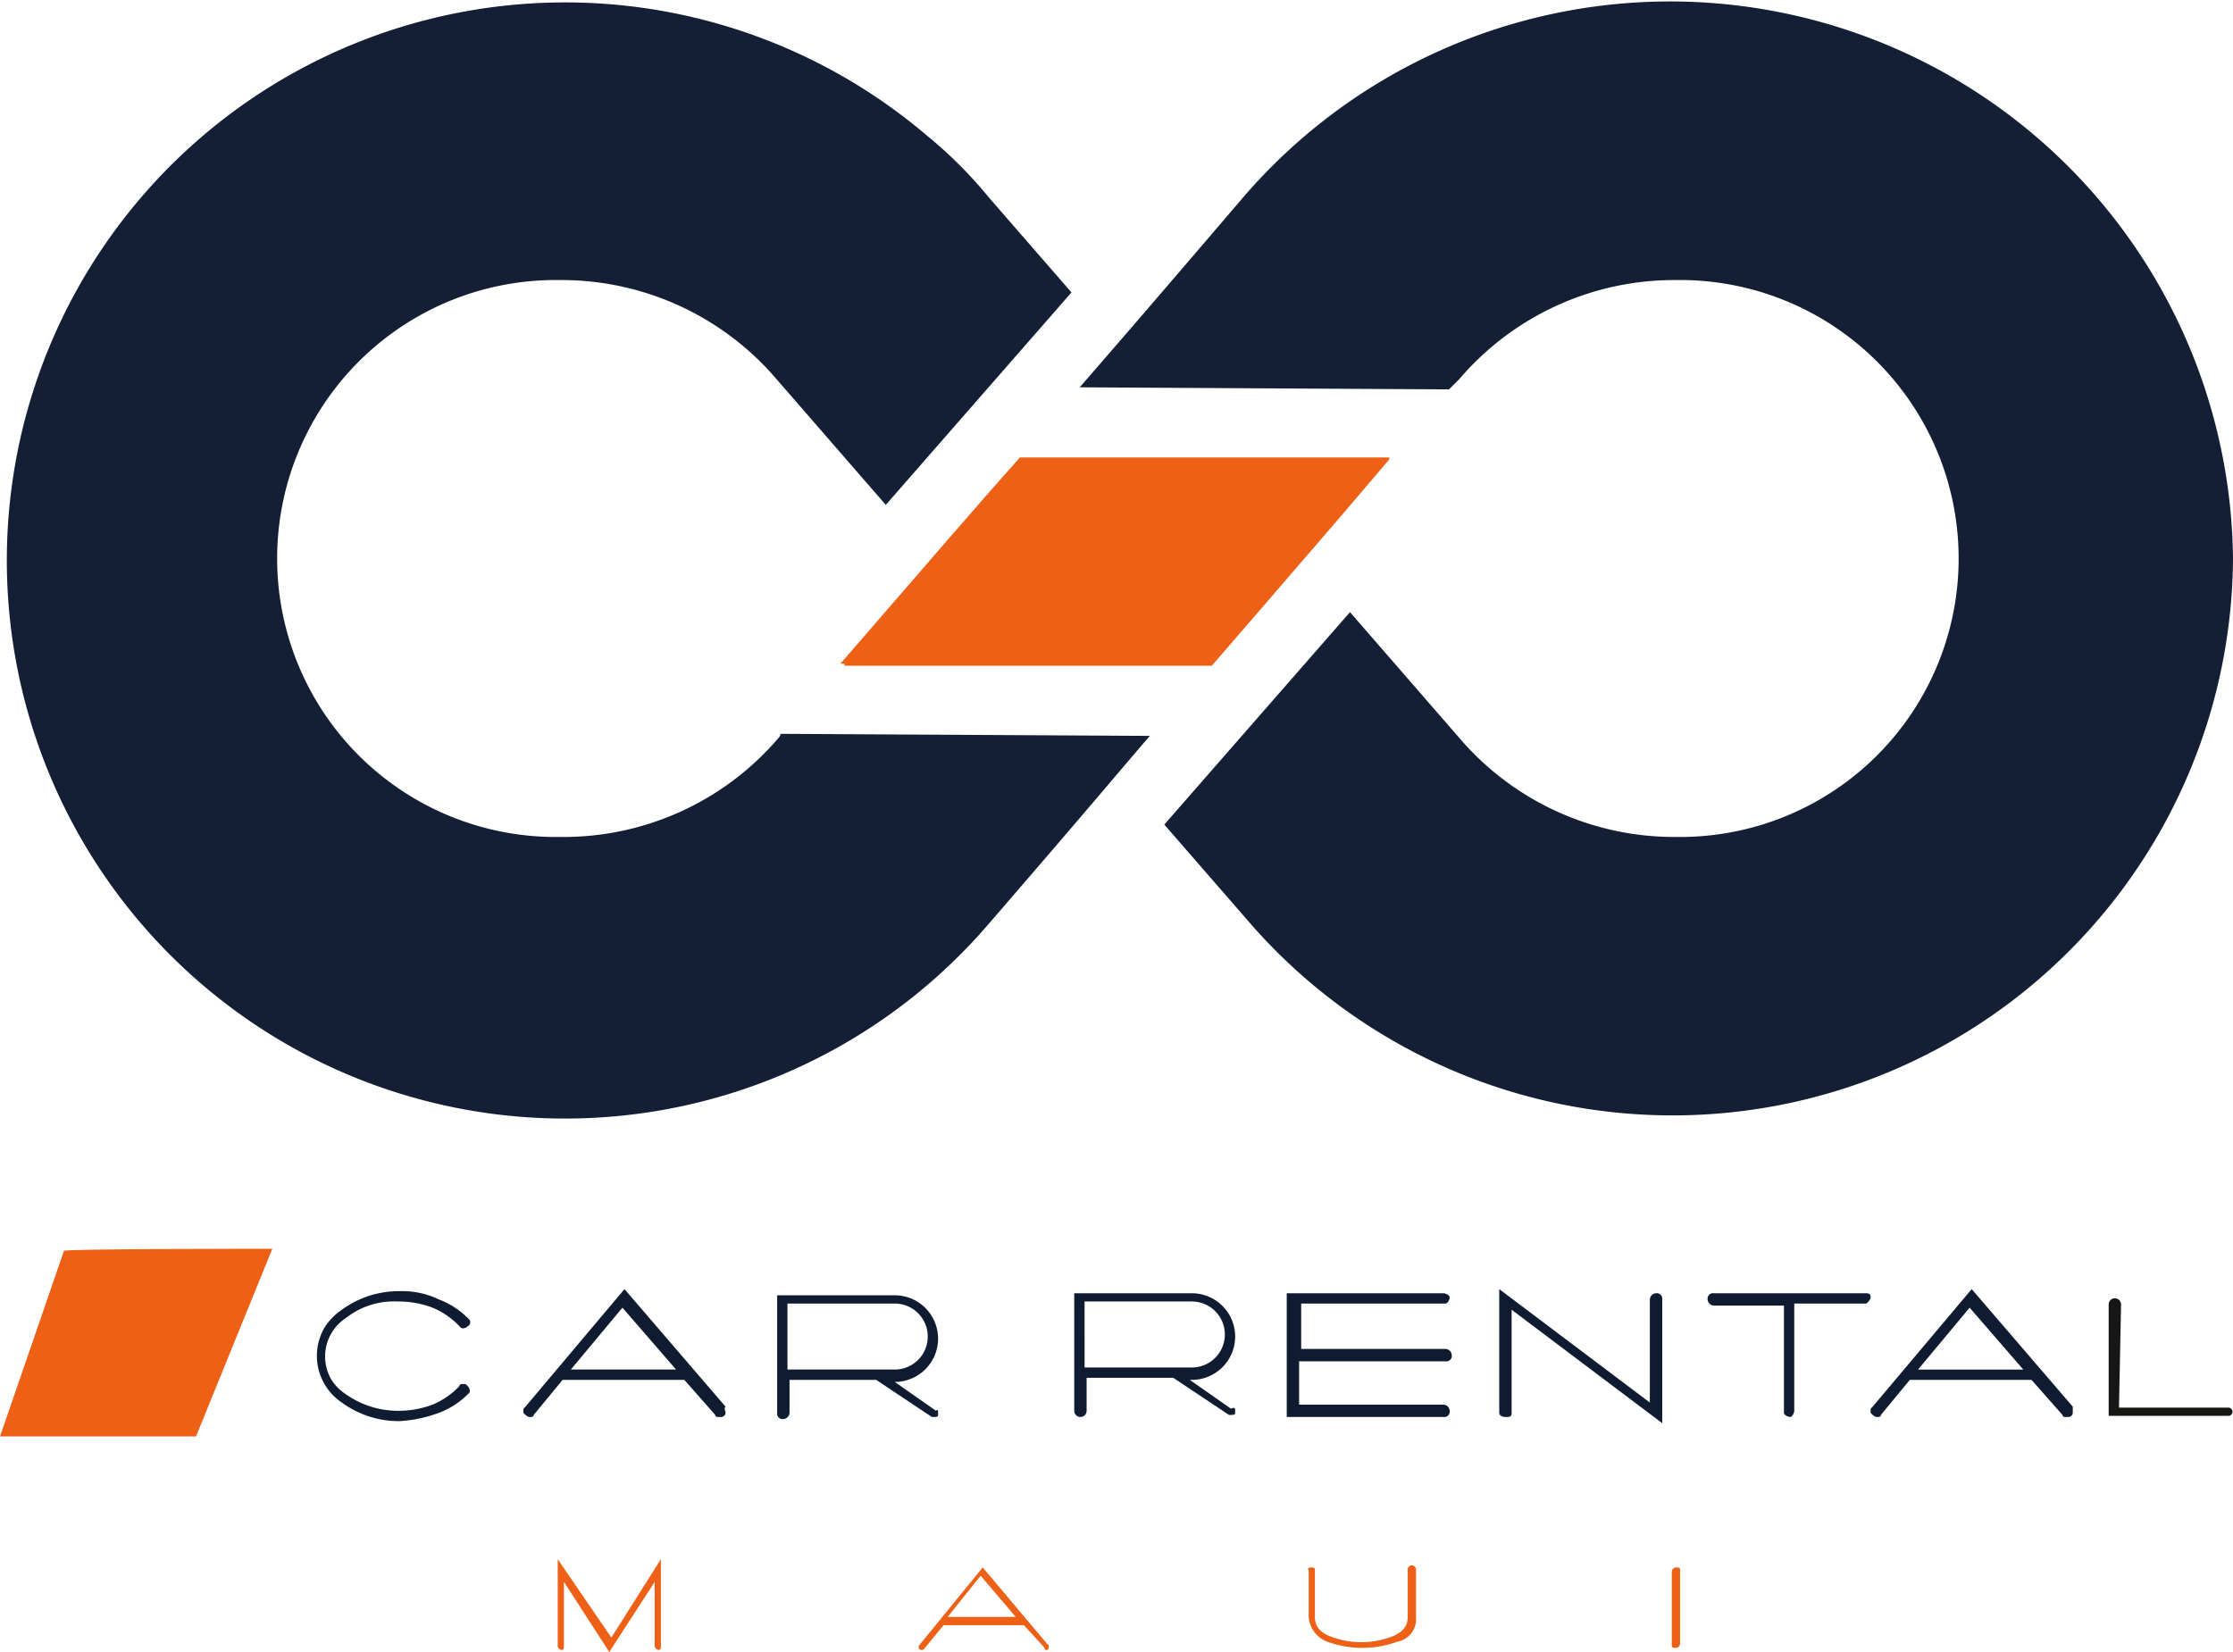 <svg height="80.094" viewBox="0 0 108.235 80.094" width="108.235" xmlns="http://www.w3.org/2000/svg" xmlns:xlink="http://www.w3.org/1999/xlink"><clipPath id="a"><path d="m0 0h108.235v80.094h-108.235z"/></clipPath><g clip-path="url(#a)"><path d="m32.033 75.594v4.2c0 .1 0 .2-.1.2a.215.215 0 0 1 -.2-.2v-3.1l-2.2 3.4-2.2-3.4v3.1c0 .1 0 .2-.1.2a.215.215 0 0 1 -.2-.2v-4.2l2.6 3.8z" fill="#ed6016"/><path d="m50.833 79.794c0 .1 0 .2-.1.2s-.1 0-.1-.1l-1-1.1h-3.9l-.9 1.1-.1.1c-.1 0-.2 0-.2-.1v-.1l3.1-3.8 3.2 3.8c-.1-.1 0-.1 0 0m-1.6-1.4-1.7-2-1.6 2z" fill="#ed6016"/><path d="m63.533 75.994c.1 0 .2 0 .2.1v2.3c0 .5.3.8.9 1a4.162 4.162 0 0 0 2.7 0c.6-.2.9-.5.9-1v-2.3a.2.2 0 1 1 .4 0v2.3a1.108 1.108 0 0 1 -.9 1.2 4.967 4.967 0 0 1 -3.4 0 1.4 1.4 0 0 1 -.9-1.2v-2.3c-.1 0 0-.1.1-.1" fill="#ed6016"/><path d="m81.233 75.994c.1 0 .2 0 .2.1v3.6a.215.215 0 0 1 -.2.2c-.1 0-.2 0-.2-.1v-3.6a.215.215 0 0 1 .2-.2" fill="#ed6016"/><path d="m13.2 60.544-3.7 9.1h-9.5l3.1-9c0-.1 10.1-.1 10.1-.1" fill="#ed6016"/><g fill="#0f1b30"><path d="m59.869 68.4v.1c0 .1-.1.1-.2.1h-.1l-2.7-1.8h-4.2v1.6a.3.3 0 0 1 -.6 0v-5.7h5.7a2.1 2.1 0 0 1 0 4.2h-.1l2 1.4c.2-.1.2 0 .2.1m-7.3-2.1h5.2a1.6 1.6 0 0 0 0-3.2h-5.2z"/><path d="m62.969 65.9v2.2h7a.319.319 0 0 1 .3.3.265.265 0 0 1 -.3.3h-7.6v-6h7.6c.1 0 .3.1.3.2s-.1.3-.2.3h-7v2.2h7a.319.319 0 0 1 .3.3.265.265 0 0 1 -.3.3h-7.1z"/><path d="m80.569 63v6l-7.3-5.5v5c0 .2-.1.2-.3.2s-.3-.1-.3-.2v-6l7.3 5.5v-5a.319.319 0 0 1 .3-.3.265.265 0 0 1 .3.3"/><path d="m90.669 62.9c0 .1-.1.2-.2.3h-3.5v5.2c0 .1-.1.3-.2.3s-.3-.1-.3-.2v-5.2h-3.4a.319.319 0 0 1 -.3-.3.265.265 0 0 1 .3-.3h7.3c.2 0 .3 0 .3.2"/><path d="m100.469 68.5a.215.215 0 0 1 -.2.2h-.1c-.1 0-.2 0-.2-.1l-1.5-1.7h-5.9l-1.4 1.7c0 .1-.1.1-.2.1s-.2-.1-.3-.2v-.1c0-.1 0-.1.1-.2l4.8-5.7 4.9 5.7zm-2.4-2.1-2.6-3-2.5 3z"/><path d="m22.669 64.3a.349.349 0 0 1 -.2.1c-.1 0-.1 0-.2-.1a3.805 3.805 0 0 0 -1.3-.9 4.671 4.671 0 0 0 -1.7-.3 3.75 3.75 0 0 0 -2.5.8 2.227 2.227 0 0 0 -.7 3 2.336 2.336 0 0 0 .7.7 4.376 4.376 0 0 0 2.5.8 4.671 4.671 0 0 0 1.7-.3 3.805 3.805 0 0 0 1.3-.9c0-.1.1-.1.2-.1s.1 0 .2.1a.367.367 0 0 1 .1.3 3.956 3.956 0 0 1 -1.5 1 6.456 6.456 0 0 1 -1.9.4 4.678 4.678 0 0 1 -2.8-.9 2.725 2.725 0 0 1 -.8-3.7 3.044 3.044 0 0 1 .8-.8 4.678 4.678 0 0 1 2.8-.9 4.058 4.058 0 0 1 1.9.4 3.956 3.956 0 0 1 1.5 1 .219.219 0 0 1 -.1.3z"/><path d="m35.169 68.5a.215.215 0 0 1 -.2.2h-.1c-.1 0-.2 0-.2-.1l-1.5-1.7h-5.9l-1.4 1.7c0 .1-.1.1-.2.1s-.2-.1-.3-.2v-.1c0-.1 0-.1.1-.2l4.8-5.7 4.9 5.7c-.1.1 0 .2 0 .3m-2.4-2.1-2.6-3-2.5 3z"/><path d="m45.469 68.5v.1c0 .1-.1.1-.2.1h-.1l-2.7-1.8h-4.2v1.6a.319.319 0 0 1 -.3.3.265.265 0 0 1 -.3-.3v-5.7h5.7a2.1 2.1 0 1 1 0 4.2l2 1.4c.1-.1.1 0 .1.1m-7.3-2.1h5.2a1.6 1.6 0 1 0 0-3.2h-5.2z"/></g><path d="m102.709 68.245h5.3a.2.2 0 1 1 0 .4h-5.8v-5.4a.3.3 0 1 1 .6 0z" fill="#161615"/><path d="m37.835 35.578 17.9.1c-1.3 1.5-2.7 3.2-7.8 9.1a27.057 27.057 0 1 1 -3-38.2 21.266 21.266 0 0 1 3 3l4 4.6-9 10.3-5.3-6.1a13.7 13.7 0 0 0 -10.5-4.8 13.5 13.5 0 1 0 -.4 27h.5a13.7 13.7 0 0 0 10.5-4.8.349.349 0 0 0 .1-.2" fill="#141f35"/><path d="m58.735 32.278h-17.8v-.1h-.2c4.5-5.2 7-8.1 8.7-10h17.9v.1l-2.3 2.7c-3.1 3.6-5 5.8-6.3 7.3" fill="#ed6016"/><path d="m108.235 27.078a27.164 27.164 0 0 1 -47.8 17.5l-4-4.6 9-10.3 5.3 6.1a13.7 13.7 0 0 0 10.5 4.8 13.5 13.5 0 0 0 .4-27h-.4a13.7 13.7 0 0 0 -10.5 4.8l-.5.5-17.9-.1c1.3-1.5 2.7-3.1 8-9.3a27.288 27.288 0 0 1 47.9 17.6" fill="#141f35"/></g></svg>